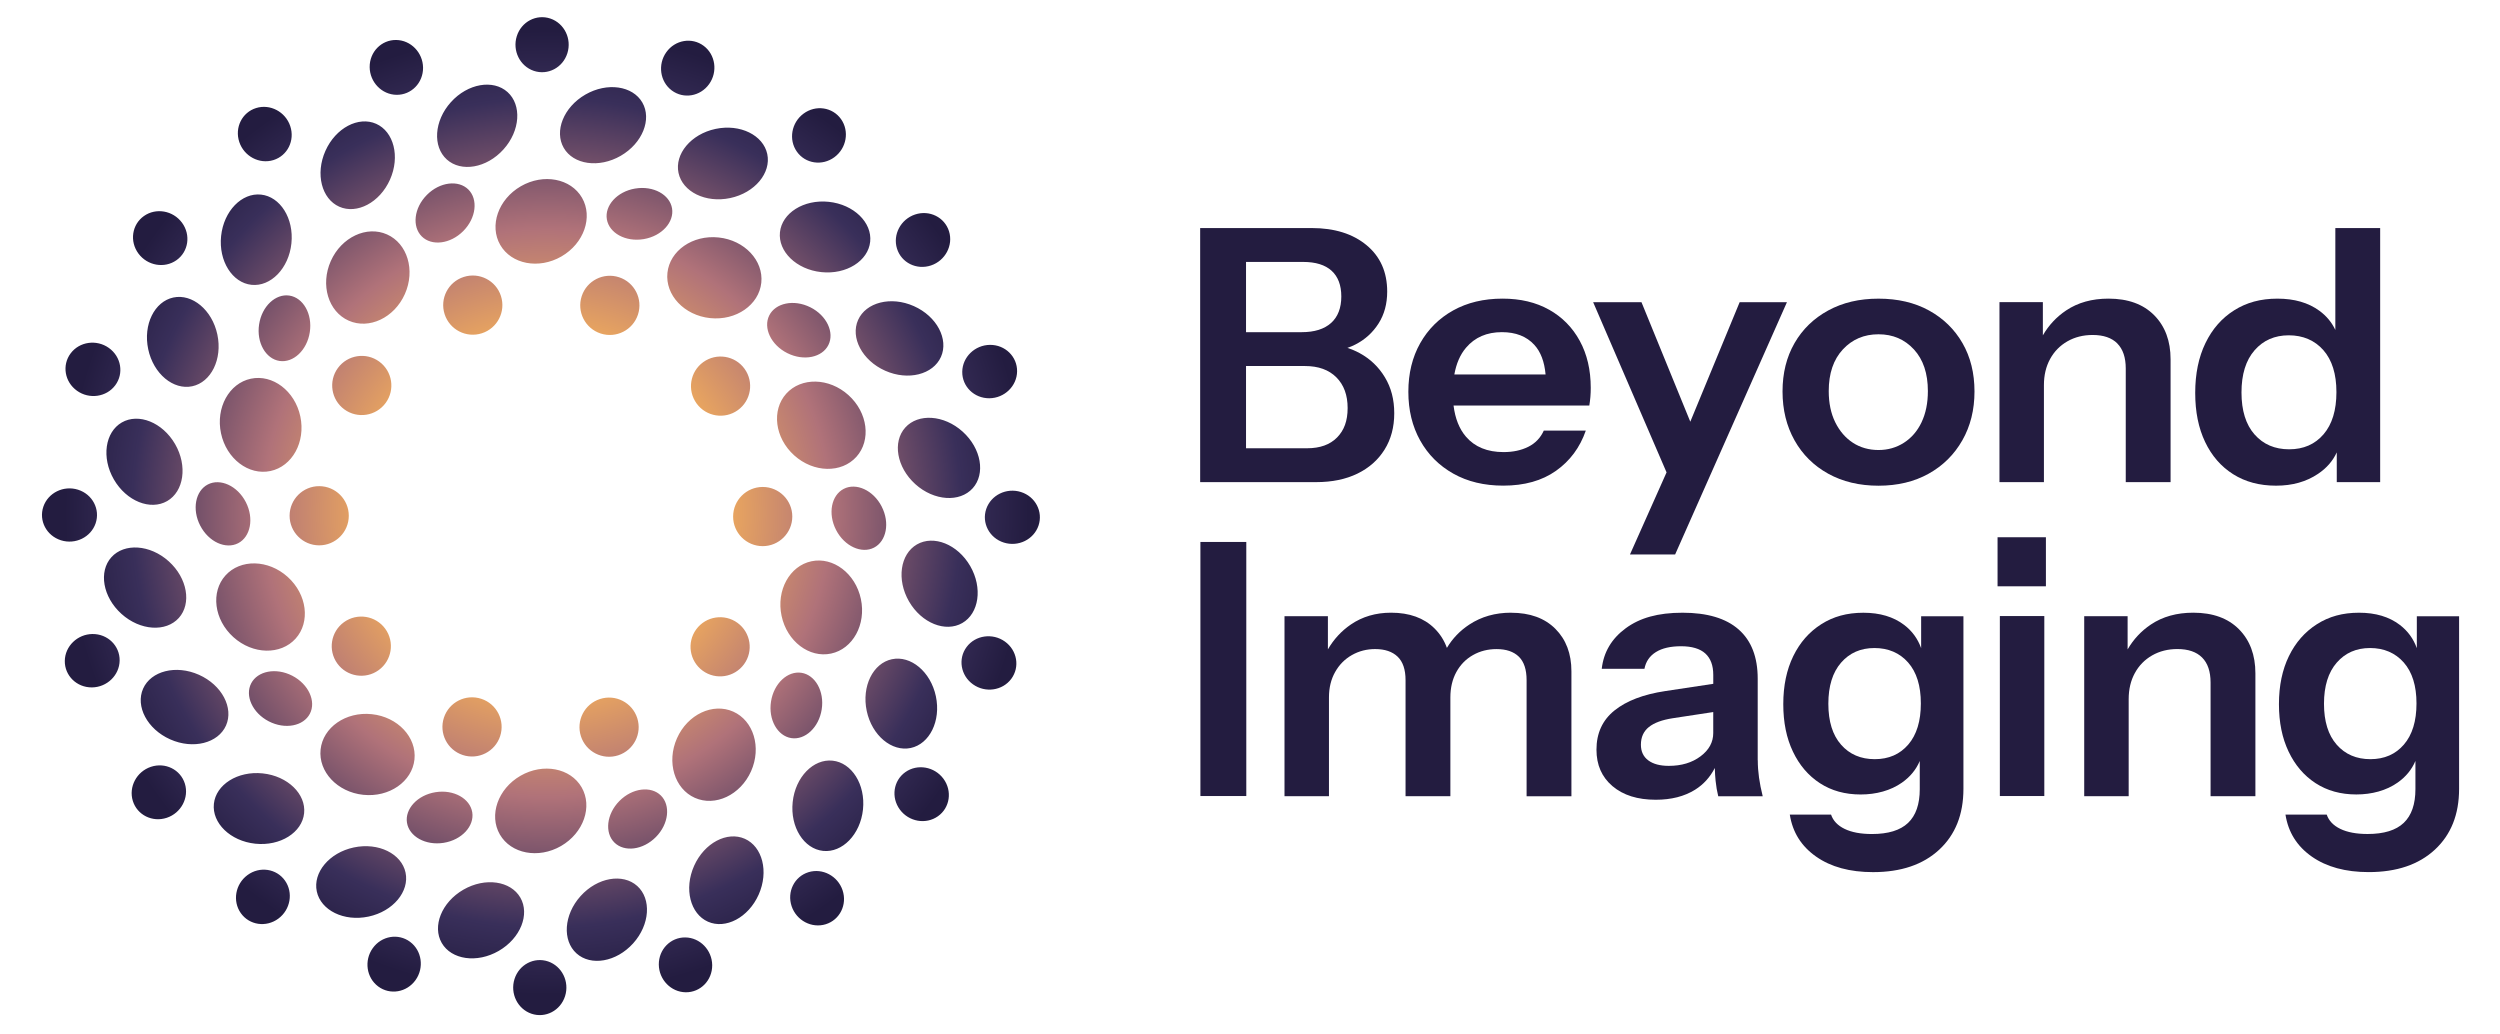 <?xml version="1.0" encoding="UTF-8" standalone="no"?>
<!DOCTYPE svg PUBLIC "-//W3C//DTD SVG 1.1//EN" "http://www.w3.org/Graphics/SVG/1.1/DTD/svg11.dtd">
<svg width="100%" height="100%" viewBox="0 0 1035 428" version="1.1" xmlns="http://www.w3.org/2000/svg" xmlns:xlink="http://www.w3.org/1999/xlink" xml:space="preserve" xmlns:serif="http://www.serif.com/" style="fill-rule:evenodd;clip-rule:evenodd;stroke-linejoin:round;stroke-miterlimit:2;">
    <g id="Artboard1" transform="matrix(1.034,0,0,1.034,-202.038,-219.212)">
        <rect x="195.399" y="212.009" width="1000.81" height="413.191" style="fill:none;"/>
        <g transform="matrix(0.967,0,0,-0.967,210.883,619.78)">
            <rect x="0" y="0" width="1002" height="416" style="fill-opacity:0;"/>
        </g>
        <g transform="matrix(0.967,0,0,-0.967,23.248,694.502)">
            <path d="M740.04,302.85C744.86,305.19 748.61,308.5 751.29,312.79C753.97,317.08 755.31,322.09 755.31,327.84C755.31,333.59 754.02,338.46 751.44,342.74C748.86,347.03 745.38,350.36 740.99,352.75C739.36,353.64 737.67,354.35 735.91,354.91C737.06,355.31 738.17,355.78 739.24,356.33C743.23,358.37 746.42,361.27 748.81,365.02C751.2,368.77 752.39,373.18 752.39,378.24C752.39,386.32 749.54,392.73 743.84,397.45C738.14,402.17 730.57,404.54 721.12,404.54L674.95,404.54L674.95,299.34L723.02,299.34C729.55,299.34 735.22,300.51 740.04,302.85ZM717.61,390.51C722.77,390.51 726.69,389.29 729.37,386.86C732.05,384.42 733.39,380.87 733.39,376.19C733.39,371.51 731.98,367.76 729.15,365.23C726.32,362.7 722.28,361.43 717.02,361.43L693.94,361.43L693.94,390.51L717.61,390.51ZM693.94,313.37L693.94,347.41L718.34,347.41C723.89,347.41 728.22,345.85 731.34,342.73C734.46,339.61 736.01,335.37 736.01,330.02C736.01,324.67 734.55,320.79 731.63,317.82C728.71,314.85 724.57,313.36 719.21,313.36L693.93,313.36L693.94,313.37Z" style="fill:rgb(35,28,64);"/>
        </g>
        <g transform="matrix(0.967,0,0,-0.967,23.248,724.164)">
            <path d="M819.45,401.39C813.99,404.46 807.57,405.99 800.16,405.99C792.37,405.99 785.55,404.36 779.7,401.1C773.86,397.84 769.3,393.31 766.04,387.51C762.78,381.71 761.15,375.02 761.15,367.42C761.15,359.82 762.78,353.1 766.04,347.26C769.3,341.42 773.88,336.84 779.77,333.53C785.66,330.22 792.55,328.56 800.44,328.56C809.21,328.56 816.49,330.6 822.28,334.7C828.07,338.79 832.19,344.34 834.63,351.36L817.24,351.36C815.87,348.34 813.73,346.1 810.81,344.64C807.89,343.18 804.48,342.45 800.58,342.45C793.86,342.45 788.67,344.57 785.02,348.81C782.24,352.03 780.53,356.35 779.86,361.74L836.08,361.74C836.27,362.91 836.42,364.08 836.52,365.25C836.62,366.42 836.67,367.68 836.67,369.05C836.67,376.45 835.16,382.93 832.14,388.48C829.12,394.03 824.88,398.34 819.43,401.41L819.45,401.39ZM799.87,392.11C805.62,392.11 810.1,390.36 813.31,386.85C815.96,383.96 817.5,379.85 817.97,374.58L780.19,374.58C781,379.12 782.61,382.83 785.04,385.68C788.69,389.97 793.64,392.11 799.87,392.11Z" style="fill:rgb(35,28,64);"/>
        </g>
        <g transform="matrix(0.967,0,0,-0.967,23.248,753.139)">
            <path d="M852.91,330.02L871.61,330.02L917.91,434.49L898.33,434.49L877.89,384.99L857.67,434.49L837.66,434.49L868.06,364.01L852.91,330.02Z" style="fill:rgb(35,28,64);"/>
        </g>
        <g transform="matrix(0.967,0,0,-0.967,23.248,724.203)">
            <path d="M976.71,401.13C970.77,404.39 963.8,406.02 955.82,406.02C947.84,406.02 940.99,404.39 935,401.13C929.01,397.87 924.36,393.36 921.05,387.61C917.74,381.86 916.08,375.19 916.08,367.59C916.08,359.99 917.74,353.25 921.05,347.35C924.36,341.46 929.01,336.85 935,333.54C940.99,330.23 947.93,328.57 955.82,328.57C963.71,328.57 970.62,330.23 976.57,333.54C982.51,336.85 987.16,341.45 990.52,347.35C993.88,353.24 995.56,359.99 995.56,367.59C995.56,375.19 993.9,381.86 990.59,387.61C987.28,393.36 982.65,397.86 976.71,401.13ZM973.64,354.82C971.89,351.17 969.45,348.34 966.33,346.35C963.21,344.35 959.71,343.35 955.81,343.35C951.91,343.35 948.28,344.35 945.22,346.35C942.15,348.35 939.72,351.17 937.91,354.82C936.11,358.47 935.21,362.78 935.21,367.75C935.21,375.06 937.16,380.8 941.05,384.99C944.94,389.18 949.86,391.27 955.81,391.27C961.76,391.27 966.64,389.17 970.49,384.99C974.34,380.8 976.26,375.05 976.26,367.75C976.26,362.78 975.38,358.47 973.63,354.82L973.64,354.82Z" style="fill:rgb(35,28,64);"/>
        </g>
        <g transform="matrix(0.967,0,0,-0.967,23.248,722.761)">
            <path d="M1054.68,385.98C1057.02,383.64 1058.19,380.18 1058.19,375.61L1058.19,328.56L1076.75,328.56L1076.75,379.41C1076.75,387.01 1074.49,393.09 1069.96,397.67C1065.43,402.25 1059.12,404.54 1051.04,404.54C1044.22,404.54 1038.38,402.91 1033.51,399.65C1029.5,396.96 1026.29,393.52 1023.87,389.34L1023.87,403.08L1005.9,403.08L1005.9,328.56L1024.31,328.56L1024.31,368.74C1024.31,372.83 1025.16,376.43 1026.87,379.55C1028.57,382.67 1030.96,385.1 1034.03,386.86C1037.1,388.61 1040.58,389.49 1044.48,389.49C1048.96,389.49 1052.37,388.32 1054.71,385.98L1054.68,385.98Z" style="fill:rgb(35,28,64);"/>
        </g>
        <g transform="matrix(0.967,0,0,-0.967,23.248,695.923)">
            <path d="M1145.56,313.09L1145.56,300.81L1163.53,300.81L1163.53,406.01L1144.97,406.01L1144.97,363.82C1143.48,366.98 1141.29,369.62 1138.39,371.74C1133.81,375.1 1128.02,376.78 1121,376.78C1113.98,376.78 1108.22,375.17 1103.1,371.96C1097.99,368.75 1094.02,364.22 1091.19,358.37C1088.36,352.53 1086.95,345.66 1086.95,337.77C1086.95,329.88 1088.31,323.21 1091.04,317.46C1093.77,311.71 1097.64,307.26 1102.66,304.09C1107.68,300.92 1113.59,299.34 1120.41,299.34C1127.23,299.34 1132.93,300.97 1137.8,304.23C1141.34,306.6 1143.91,309.55 1145.54,313.08L1145.56,313.09ZM1111.52,320.54C1107.92,324.63 1106.11,330.43 1106.11,337.93C1106.11,345.43 1107.91,351.25 1111.52,355.39C1115.12,359.53 1119.85,361.6 1125.69,361.6C1131.53,361.6 1136.4,359.55 1140.01,355.46C1143.61,351.37 1145.42,345.57 1145.42,338.07C1145.42,330.57 1143.64,324.75 1140.09,320.61C1136.53,316.47 1131.79,314.4 1125.85,314.4C1119.91,314.4 1115.13,316.45 1111.53,320.54L1111.52,320.54Z" style="fill:rgb(35,28,64);"/>
        </g>
        <g transform="matrix(0.967,0,0,-0.967,676.022,530.725)">
            <rect x="0" y="0" width="19" height="105.2" style="fill:rgb(35,28,64);"/>
        </g>
        <g transform="matrix(0.967,0,0,-0.967,23.248,974.238)">
            <path d="M803.67,534.56C797.14,534.56 791.4,532.93 786.43,529.67C782.54,527.12 779.44,523.89 777.11,519.99C776.02,523.03 774.32,525.73 771.97,528.06C767.59,532.39 761.6,534.56 754,534.56C747.67,534.56 742.11,532.93 737.34,529.67C733.41,526.98 730.25,523.54 727.84,519.37L727.84,533.1L709.87,533.1L709.87,458.58L728.28,458.58L728.28,499.49C728.28,503.48 729.13,506.99 730.84,510.01C732.54,513.03 734.86,515.37 737.78,517.02C740.7,518.68 743.92,519.5 747.42,519.5C751.41,519.5 754.51,518.45 756.7,516.36C758.89,514.26 759.99,511.03 759.99,506.64L759.99,458.57L778.55,458.57L778.55,499.48C778.55,503.47 779.38,506.98 781.03,510C782.69,513.02 784.98,515.36 787.9,517.01C790.82,518.67 794.08,519.49 797.69,519.49C801.68,519.49 804.75,518.44 806.9,516.35C809.04,514.25 810.11,511.02 810.11,506.63L810.11,458.56L828.67,458.56L828.67,510.28C828.67,517.58 826.45,523.45 822.02,527.89C817.59,532.32 811.48,534.54 803.68,534.54L803.67,534.56Z" style="fill:rgb(35,28,64);"/>
        </g>
        <g transform="matrix(0.967,0,0,-0.967,23.248,975.65)">
            <path d="M905.8,474.94L905.8,508.69C905.8,517.65 903.17,524.44 897.91,529.07C892.65,533.7 884.91,536.01 874.68,536.01C864.45,536.01 857,533.87 851.16,529.58C845.32,525.29 842,519.69 841.22,512.78L858.9,512.78C859.48,515.8 861.07,518.11 863.65,519.72C866.23,521.33 869.71,522.13 874.1,522.13C878.49,522.13 881.92,521.13 884.11,519.13C886.3,517.13 887.4,514.19 887.4,510.29L887.4,506.57L867.53,503.57C858.47,502.2 851.46,499.53 846.49,495.53C841.52,491.53 839.04,486.13 839.04,479.31C839.04,472.98 841.25,467.94 845.69,464.19C850.12,460.44 856.09,458.57 863.59,458.57C870.02,458.57 875.45,459.96 879.88,462.73C883.38,464.92 886.09,467.93 888.04,471.72C888.09,469.76 888.2,467.99 888.36,466.45C888.6,464.11 888.97,461.97 889.46,460.02L907.87,460.02C907.19,462.75 906.68,465.33 906.34,467.76C906,470.19 905.83,472.58 905.83,474.92L905.8,474.94ZM882.13,476.55C878.62,473.92 874.24,472.6 868.98,472.6C865.38,472.6 862.55,473.35 860.51,474.86C858.47,476.37 857.44,478.54 857.44,481.36C857.44,484.48 858.54,486.91 860.73,488.67C862.92,490.43 866.21,491.64 870.59,492.32L887.39,494.88L887.39,486.19C887.39,482.39 885.64,479.18 882.13,476.55Z" style="fill:rgb(35,28,64);"/>
        </g>
        <g transform="matrix(0.967,0,0,-0.967,23.248,1004.63)">
            <path d="M973.48,551.29C972.06,555.22 969.72,558.43 966.43,560.93C962.02,564.29 956.39,565.97 949.56,565.97C942.73,565.97 937.1,564.39 932.12,561.22C927.14,558.05 923.27,553.65 920.52,548C917.77,542.35 916.39,535.73 916.39,528.13C916.39,520.53 917.72,514.08 920.38,508.48C923.04,502.88 926.76,498.52 931.55,495.4C936.34,492.28 941.96,490.72 948.42,490.72C954.88,490.72 960.85,492.35 965.5,495.61C968.92,498.01 971.38,501.01 972.9,504.59L972.9,492.9C972.9,486.67 971.28,482.02 968.06,478.95C964.83,475.88 959.85,474.35 953.11,474.35C948.46,474.35 944.69,475.06 941.79,476.47C938.89,477.88 937.02,479.86 936.17,482.39L919.09,482.39C920.23,475.08 923.86,469.29 929.98,465C936.1,460.71 943.95,458.57 953.54,458.57C965.12,458.57 974.25,461.66 980.94,467.85C987.63,474.04 990.98,482.44 990.98,493.05L990.98,564.5L973.47,564.5L973.47,551.28L973.48,551.29ZM968.15,511.4C964.68,507.36 960.06,505.34 954.27,505.34C948.48,505.34 943.83,507.34 940.32,511.33C936.81,515.32 935.05,520.97 935.05,528.28C935.05,535.59 936.81,541.26 940.32,545.3C943.83,549.34 948.43,551.36 954.13,551.36C959.83,551.36 964.57,549.36 968.08,545.37C971.59,541.37 973.35,535.73 973.35,528.42C973.35,521.11 971.62,515.44 968.15,511.4Z" style="fill:rgb(35,28,64);"/>
        </g>
        <g transform="matrix(0.967,0,0,-0.967,23.248,1004.61)">
            <path d="M1178.71,564.5L1178.71,551.28C1177.29,555.21 1174.95,558.42 1171.66,560.92C1167.25,564.28 1161.62,565.96 1154.79,565.96C1147.96,565.96 1142.33,564.38 1137.35,561.21C1132.37,558.04 1128.5,553.64 1125.75,547.99C1123,542.34 1121.62,535.72 1121.62,528.12C1121.62,520.52 1122.95,514.07 1125.61,508.47C1128.27,502.87 1131.99,498.51 1136.78,495.39C1141.57,492.27 1147.19,490.71 1153.65,490.71C1160.11,490.71 1166.08,492.34 1170.73,495.6C1174.15,498 1176.61,501 1178.13,504.58L1178.13,492.89C1178.13,486.66 1176.51,482.01 1173.29,478.94C1170.06,475.87 1165.08,474.34 1158.34,474.34C1153.69,474.34 1149.92,475.05 1147.02,476.46C1144.12,477.87 1142.25,479.85 1141.4,482.38L1124.32,482.38C1125.46,475.07 1129.09,469.28 1135.21,464.99C1141.33,460.7 1149.18,458.56 1158.77,458.56C1170.35,458.56 1179.48,461.65 1186.17,467.84C1192.86,474.03 1196.21,482.43 1196.21,493.04L1196.21,564.49L1178.7,564.49L1178.71,564.5ZM1173.37,511.38C1169.9,507.34 1165.28,505.32 1159.49,505.32C1153.7,505.32 1149.05,507.32 1145.54,511.31C1142.03,515.3 1140.27,520.95 1140.27,528.26C1140.27,535.57 1142.03,541.24 1145.54,545.28C1149.05,549.32 1153.65,551.34 1159.35,551.34C1165.05,551.34 1169.79,549.34 1173.3,545.35C1176.81,541.35 1178.57,535.71 1178.57,528.4C1178.57,521.09 1176.84,515.42 1173.37,511.38Z" style="fill:rgb(35,28,64);"/>
        </g>
        <g transform="matrix(0.967,0,0,-0.967,996.107,530.725)">
            <rect x="0" y="0" width="18.41" height="74.52" style="fill:rgb(35,28,64);"/>
        </g>
        <g transform="matrix(0.967,0,0,-0.967,23.248,974.219)">
            <path d="M1086.13,534.54C1079.31,534.54 1073.47,532.91 1068.6,529.65C1064.59,526.96 1061.38,523.52 1058.96,519.34L1058.96,533.08L1040.99,533.08L1040.99,458.56L1059.4,458.56L1059.4,498.74C1059.4,502.83 1060.25,506.43 1061.96,509.55C1063.66,512.67 1066.05,515.1 1069.12,516.86C1072.19,518.61 1075.67,519.49 1079.57,519.49C1084.05,519.49 1087.46,518.32 1089.8,515.98C1092.14,513.64 1093.31,510.18 1093.31,505.61L1093.31,458.56L1111.87,458.56L1111.87,509.41C1111.87,517.01 1109.61,523.09 1105.08,527.67C1100.55,532.25 1094.24,534.54 1086.16,534.54L1086.13,534.54Z" style="fill:rgb(35,28,64);"/>
        </g>
        <g transform="matrix(0.967,0,0,-0.967,23.248,823.451)">
            <path d="M345.66,510.57C341.26,500.68 330.79,495.8 322.38,499.55C313.96,503.3 310.59,514.34 314.99,524.23C319.39,534.12 329.86,539 338.27,535.25C346.69,531.5 350.06,520.46 345.66,510.57ZM302.37,459.89C304.62,449.3 299.02,439.2 290.01,437.29C281,435.37 271.78,442.32 269.53,452.91C267.28,463.5 272.88,473.6 281.89,475.51C290.9,477.42 300.12,470.48 302.37,459.89ZM297.13,393.45C305.18,386.2 306.58,374.75 300.42,367.9C294.26,361.05 282.71,361.25 274.67,368.5C266.62,375.75 265.22,387.2 271.38,394.05C277.55,400.9 289.09,400.7 297.13,393.45ZM331.95,336.61C342.72,335.48 350.59,327.03 349.63,317.87C348.67,308.71 339.21,302.09 328.44,303.22C317.67,304.35 309.8,312.8 310.76,321.96C311.72,331.12 321.18,337.75 331.95,336.61ZM393.52,311.1C402.9,316.51 414.23,314.31 418.84,306.33C423.45,298.35 419.69,287.44 410.31,282.02C400.93,276.61 389.6,278.81 384.99,286.79C380.38,294.77 384.14,305.68 393.52,311.1ZM458.33,326.65C462.73,336.54 473.2,341.42 481.61,337.67C490.03,333.92 493.4,322.88 489,312.99C484.6,303.1 474.13,298.22 465.72,301.97C457.3,305.72 453.93,316.76 458.33,326.65ZM501.63,377.32C499.38,387.91 504.98,398.01 513.99,399.92C523,401.84 532.22,394.89 534.47,384.3C536.72,373.71 531.12,363.61 522.11,361.7C513.1,359.78 503.88,366.73 501.63,377.32ZM506.86,443.77C498.81,451.02 497.41,462.47 503.57,469.32C509.74,476.17 521.28,475.97 529.32,468.72C537.37,461.47 538.77,450.02 532.61,443.17C526.45,436.32 514.9,436.52 506.86,443.77ZM472.05,500.6C461.28,501.73 453.41,510.18 454.37,519.34C455.33,528.5 464.79,535.13 475.56,533.99C486.33,532.86 494.2,524.41 493.24,515.25C492.28,506.09 482.82,499.47 472.05,500.6ZM410.47,526.12C401.09,520.71 389.76,522.91 385.15,530.89C380.54,538.87 384.3,549.78 393.68,555.2C403.06,560.61 414.39,558.41 419,550.43C423.61,542.45 419.85,531.54 410.47,526.12ZM370.02,517.64C376.46,519.72 383.37,516.18 385.44,509.74C387.52,503.3 383.98,496.39 377.54,494.32C371.1,492.24 364.19,495.78 362.12,502.22C360.04,508.66 363.58,515.57 370.02,517.64ZM317.92,479.93C321.91,485.39 329.58,486.59 335.04,482.6C340.5,478.61 341.7,470.94 337.71,465.48C333.72,460.02 326.05,458.82 320.59,462.81C315.13,466.8 313.93,474.47 317.92,479.93ZM297.93,418.8C297.95,425.56 303.45,431.04 310.21,431.02C316.97,431 322.45,425.5 322.44,418.74C322.42,411.98 316.92,406.5 310.16,406.51C303.4,406.53 297.92,412.03 297.93,418.79L297.93,418.8ZM317.69,357.59C313.73,363.07 314.96,370.74 320.44,374.7C325.92,378.66 333.59,377.43 337.55,371.95C341.51,366.47 340.28,358.8 334.8,354.84C329.32,350.88 321.65,352.11 317.69,357.59ZM369.65,319.69C363.22,321.79 359.71,328.72 361.82,335.15C363.92,341.58 370.85,345.09 377.28,342.98C383.71,340.88 387.22,333.95 385.11,327.52C383.01,321.09 376.08,317.58 369.65,319.69ZM433.97,319.57C427.53,317.49 420.62,321.04 418.55,327.47C416.47,333.91 420.01,340.82 426.45,342.89C432.89,344.97 439.8,341.43 441.87,334.99C443.95,328.55 440.4,321.64 433.97,319.57ZM486.08,357.28C482.09,351.82 474.42,350.62 468.96,354.61C463.5,358.6 462.3,366.27 466.29,371.73C470.28,377.19 477.95,378.39 483.41,374.4C488.87,370.41 490.07,362.74 486.08,357.28ZM506.07,418.41C506.05,411.65 500.55,406.17 493.79,406.18C487.03,406.2 481.55,411.7 481.57,418.46C481.58,425.22 487.09,430.7 493.85,430.69C500.61,430.67 506.09,425.17 506.07,418.41ZM486.3,479.62C490.26,474.14 489.03,466.47 483.55,462.51C478.07,458.55 470.4,459.78 466.44,465.26C462.48,470.74 463.71,478.41 469.19,482.37C474.67,486.33 482.34,485.1 486.3,479.62ZM434.34,517.52C440.77,515.42 444.28,508.49 442.17,502.06C440.07,495.63 433.14,492.12 426.71,494.23C420.28,496.33 416.77,503.26 418.88,509.69C420.98,516.12 427.91,519.63 434.34,517.52ZM342.06,615.76C348.14,615.68 353.13,610.54 353.19,604.28C353.24,597.99 348.32,592.97 342.21,593.05C336.13,593.13 331.14,598.27 331.08,604.53C331.03,610.82 335.95,615.84 342.06,615.76ZM284.07,587.58C289.88,589.38 296.21,586.04 298.2,580.1C300.19,574.14 297.06,567.84 291.23,566.03C285.42,564.23 279.09,567.57 277.1,573.51C275.11,579.47 278.24,585.77 284.07,587.58ZM237.62,542.87C242.59,546.38 249.64,545.16 253.37,540.12C257.11,535.06 256.08,528.1 251.09,524.58C246.12,521.07 239.07,522.29 235.34,527.33C231.6,532.39 232.63,539.35 237.62,542.87ZM207.27,486C210.91,490.87 218,491.89 223.1,488.25C228.22,484.6 229.39,477.66 225.73,472.77C222.09,467.9 215,466.88 209.9,470.52C204.78,474.17 203.61,481.11 207.27,486ZM195.97,422.52C197.93,428.28 204.35,431.44 210.33,429.55C216.33,427.66 219.58,421.42 217.62,415.64C215.66,409.88 209.24,406.72 203.26,408.61C197.26,410.5 194.01,416.74 195.97,422.52ZM204.85,358.67C204.93,364.75 210.07,369.74 216.33,369.8C222.62,369.85 227.64,364.93 227.56,358.82C227.48,352.74 222.34,347.75 216.08,347.69C209.79,347.64 204.77,352.56 204.85,358.67ZM233.02,300.68C231.22,306.49 234.56,312.82 240.5,314.81C246.46,316.8 252.76,313.67 254.57,307.84C256.37,302.03 253.03,295.7 247.09,293.71C241.13,291.72 234.83,294.85 233.02,300.68ZM277.73,254.23C274.22,259.2 275.44,266.25 280.48,269.98C285.54,273.72 292.49,272.69 296.02,267.7C299.53,262.73 298.31,255.68 293.27,251.95C288.21,248.21 281.26,249.24 277.73,254.23ZM334.6,223.88C329.73,227.52 328.71,234.61 332.35,239.71C336,244.83 342.94,246 347.83,242.34C352.7,238.7 353.72,231.61 350.08,226.51C346.43,221.39 339.49,220.22 334.6,223.88ZM398.08,212.58C392.32,214.54 389.16,220.96 391.05,226.94C392.94,232.94 399.18,236.19 404.96,234.23C410.72,232.27 413.88,225.85 411.99,219.87C410.1,213.87 403.86,210.62 398.08,212.58ZM461.93,221.46C455.85,221.54 450.86,226.68 450.8,232.94C450.75,239.23 455.67,244.25 461.78,244.17C467.86,244.09 472.85,238.95 472.91,232.69C472.96,226.4 468.04,221.38 461.93,221.46ZM519.92,249.63C514.11,247.83 507.78,251.17 505.79,257.11C503.8,263.07 506.93,269.37 512.76,271.18C518.57,272.98 524.9,269.64 526.89,263.7C528.88,257.74 525.75,251.44 519.92,249.63ZM566.37,294.34C561.4,290.83 554.35,292.05 550.62,297.09C546.88,302.15 547.91,309.1 552.9,312.63C557.87,316.14 564.92,314.92 568.65,309.88C572.39,304.82 571.36,297.86 566.37,294.34ZM596.72,351.21C593.08,346.34 585.99,345.32 580.89,348.96C575.77,352.61 574.6,359.55 578.26,364.44C581.9,369.31 588.99,370.33 594.09,366.69C599.21,363.04 600.38,356.1 596.72,351.21ZM608.02,414.69C606.06,408.93 599.64,405.77 593.66,407.66C587.66,409.55 584.41,415.79 586.37,421.57C588.33,427.33 594.75,430.49 600.73,428.6C606.73,426.71 609.98,420.47 608.02,414.69ZM599.15,478.54C599.07,472.46 593.93,467.47 587.67,467.41C581.38,467.36 576.36,472.28 576.44,478.39C576.52,484.47 581.66,489.46 587.92,489.52C594.21,489.57 599.23,484.65 599.15,478.54ZM570.97,536.53C572.77,530.72 569.43,524.39 563.49,522.4C557.53,520.41 551.23,523.54 549.42,529.37C547.62,535.18 550.96,541.51 556.9,543.5C562.86,545.49 569.16,542.36 570.97,536.53ZM526.26,582.98C529.77,578.01 528.55,570.96 523.51,567.23C518.45,563.49 511.49,564.52 507.97,569.51C504.46,574.48 505.68,581.53 510.72,585.26C515.78,589 522.73,587.97 526.26,582.98ZM469.39,613.33C474.26,609.69 475.28,602.6 471.64,597.5C467.99,592.38 461.05,591.21 456.16,594.87C451.29,598.51 450.27,605.6 453.91,610.7C457.56,615.82 464.5,616.99 469.39,613.33ZM405.91,624.63C411.67,622.67 414.83,616.25 412.94,610.27C411.05,604.27 404.81,601.02 399.03,602.98C393.27,604.94 390.11,611.36 392,617.34C393.89,623.34 400.13,626.59 405.91,624.63ZM388.17,594.19C394.1,588.85 393.47,578.2 386.48,570.44C379.49,562.68 368.96,560.93 363.03,566.27C357.1,571.61 357.73,582.26 364.72,590.02C371.71,597.78 382.24,599.53 388.17,594.19ZM333.77,581.05C341.06,577.81 343.75,567.48 339.5,557.94C335.25,548.4 325.78,543.49 318.49,546.73C311.2,549.97 308.51,560.3 312.76,569.84C317.01,579.38 326.48,584.29 333.77,581.05ZM286.09,551.74C294.02,550.91 299.77,541.92 298.68,531.53C297.59,521.14 290.09,513.54 282.16,514.38C274.23,515.21 268.48,524.21 269.57,534.59C270.66,544.98 278.15,552.58 286.09,551.74ZM249.8,509.13C257.6,510.79 265.85,504.01 268.02,493.8C270.19,483.58 265.41,474.04 257.61,472.38C249.81,470.72 241.56,477.5 239.39,487.71C237.22,497.93 242,507.47 249.8,509.13ZM228.45,457.39C235.36,461.38 245.29,457.48 250.52,448.44C255.74,439.4 254.15,428.84 247.24,424.85C240.33,420.86 230.4,424.76 225.17,433.8C219.95,442.85 221.54,453.4 228.45,457.39ZM224.14,401.59C229.48,407.52 240.13,406.89 247.89,399.9C255.65,392.91 257.4,382.38 252.06,376.45C246.72,370.52 236.07,371.15 228.31,378.14C220.55,385.13 218.8,395.66 224.14,401.59ZM237.28,347.19C240.52,354.48 250.85,357.17 260.39,352.92C269.93,348.67 274.84,339.2 271.6,331.91C268.36,324.62 258.03,321.93 248.49,326.18C238.95,330.43 234.04,339.9 237.28,347.19ZM266.58,299.5C267.41,307.43 276.4,313.18 286.79,312.09C297.18,311 304.78,303.51 303.94,295.57C303.11,287.64 294.11,281.89 283.73,282.98C273.34,284.07 265.74,291.57 266.58,299.5ZM309.19,263.21C307.53,271.01 314.31,279.26 324.52,281.43C334.74,283.6 344.28,278.82 345.94,271.02C347.6,263.22 340.82,254.97 330.61,252.8C320.39,250.63 310.85,255.41 309.19,263.21ZM360.93,241.87C356.94,248.78 360.84,258.71 369.88,263.94C378.93,269.16 389.48,267.57 393.47,260.66C397.46,253.75 393.56,243.82 384.52,238.59C375.48,233.37 364.92,234.96 360.93,241.87ZM416.73,237.55C410.8,242.89 411.43,253.54 418.42,261.3C425.41,269.06 435.94,270.81 441.87,265.47C447.8,260.13 447.16,249.48 440.18,241.72C433.19,233.96 422.66,232.21 416.73,237.55ZM471.14,250.69C463.85,253.93 461.16,264.26 465.41,273.8C469.66,283.34 479.13,288.25 486.42,285.01C493.71,281.76 496.4,271.44 492.15,261.9C487.9,252.36 478.43,247.45 471.14,250.69ZM518.82,280C510.89,280.83 505.14,289.83 506.23,300.21C507.32,310.6 514.81,318.2 522.75,317.36C530.68,316.53 536.43,307.54 535.34,297.15C534.25,286.76 526.76,279.16 518.82,280ZM555.11,322.61C547.31,320.95 539.06,327.73 536.89,337.94C534.72,348.16 539.5,357.7 547.3,359.36C555.1,361.02 563.35,354.24 565.52,344.03C567.69,333.81 562.91,324.27 555.11,322.61ZM576.46,374.35C569.55,370.36 559.62,374.26 554.39,383.3C549.17,392.35 550.76,402.9 557.67,406.89C564.58,410.88 574.51,406.98 579.74,397.94C584.96,388.89 583.37,378.34 576.46,374.35ZM580.77,430.15C575.43,424.22 564.78,424.85 557.02,431.84C549.26,438.83 547.51,449.36 552.85,455.29C558.19,461.22 568.84,460.59 576.6,453.6C584.36,446.61 586.11,436.08 580.77,430.15ZM567.63,484.55C564.38,477.26 554.06,474.57 544.52,478.82C534.98,483.07 530.07,492.54 533.31,499.83C536.56,507.12 546.88,509.81 556.42,505.56C565.96,501.31 570.87,491.84 567.63,484.55ZM538.32,532.23C537.49,524.3 528.5,518.55 518.11,519.64C507.72,520.73 500.12,528.22 500.96,536.16C501.79,544.09 510.78,549.84 521.17,548.75C531.56,547.66 539.16,540.17 538.32,532.23ZM495.71,568.53C497.37,560.73 490.59,552.48 480.38,550.31C470.16,548.14 460.62,552.92 458.96,560.72C457.3,568.52 464.08,576.77 474.29,578.94C484.51,581.11 494.05,576.33 495.71,568.53ZM443.98,589.87C447.97,582.96 444.07,573.03 435.03,567.8C425.98,562.58 415.43,564.17 411.44,571.08C407.45,577.99 411.35,587.92 420.39,593.15C429.44,598.37 439.99,596.78 443.98,589.87ZM354.77,551.61C360.15,557.03 367.87,557.89 371.95,553.84C376.03,549.79 375.22,542.06 369.84,536.65C364.46,531.23 356.74,530.36 352.66,534.42C348.58,538.47 349.39,546.2 354.77,551.61ZM285.3,497.98C286.44,505.53 292.15,510.79 297.84,509.93C303.53,509.07 307.44,502.36 306.3,494.81C305.16,487.26 299.45,482 293.76,482.86C288.07,483.72 284.16,490.43 285.3,497.98ZM260.91,414.7C257.42,421.49 258.97,429.1 264.09,431.73C269.21,434.36 276.3,431.21 279.8,424.42C283.29,417.63 281.74,410.02 276.62,407.39C271.5,404.76 264.41,407.91 260.92,414.7L260.91,414.7ZM289.3,333.65C282.52,337.16 279.38,344.26 282.02,349.37C284.66,354.48 292.27,356.02 299.05,352.52C305.83,349.01 308.98,341.91 306.33,336.8C303.69,331.69 296.08,330.15 289.3,333.65ZM361.72,283.34C354.18,282.14 347.44,285.99 346.53,291.67C345.62,297.35 350.83,303.11 358.37,304.31C365.91,305.51 372.65,301.66 373.56,295.98C374.47,290.3 369.26,284.54 361.72,283.34ZM449.59,285.74C444.22,280.31 436.51,279.42 432.42,283.46C428.33,287.5 429.12,295.23 434.48,300.66C439.85,306.09 447.56,306.98 451.65,302.94C455.74,298.9 454.95,291.17 449.59,285.74ZM518.25,338.58C517.07,331.04 511.33,325.81 505.64,326.7C499.96,327.59 496.08,334.32 497.26,341.86C498.44,349.4 504.18,354.63 509.87,353.74C515.55,352.85 519.43,346.12 518.25,338.58ZM543.07,422.6C546.57,415.81 545.02,408.21 539.91,405.57C534.8,402.93 527.7,406.08 524.2,412.87C520.7,419.66 522.25,427.26 527.37,429.9C532.48,432.54 539.58,429.39 543.08,422.6L543.07,422.6ZM513.53,505.09C520.36,501.68 523.6,494.62 521.02,489.47C518.45,484.32 510.86,482.68 504.03,486.09C497.2,489.5 493.96,496.56 496.53,501.71C499.1,506.86 506.69,508.5 513.52,505.09L513.53,505.09ZM441.01,554.24C448.54,555.51 455.32,551.73 456.28,546.06C457.24,540.39 452.09,534.58 444.56,533.31C437.03,532.04 430.25,535.82 429.29,541.5C428.33,547.17 433.48,552.98 441.01,554.25L441.01,554.24Z" style="fill:url(#_Radial1);"/>
        </g>
        <g transform="matrix(0.967,0,0,-0.967,23.248,859.989)">
            <rect x="1005.11" y="427.34" width="20.02" height="20.31" style="fill:rgb(35,28,64);"/>
        </g>
    </g>
    <defs>
        <radialGradient id="_Radial1" cx="0" cy="0" r="1" gradientUnits="userSpaceOnUse" gradientTransform="matrix(199.16,-0,0,-199.16,404.42,419.99)"><stop offset="0" style="stop-color:rgb(247,178,89);stop-opacity:1"/><stop offset="0.33" style="stop-color:rgb(247,178,89);stop-opacity:1"/><stop offset="0.59" style="stop-color:rgb(176,114,121);stop-opacity:1"/><stop offset="0.86" style="stop-color:rgb(57,47,90);stop-opacity:1"/><stop offset="1" style="stop-color:rgb(35,28,64);stop-opacity:1"/></radialGradient>
    </defs>
</svg>
